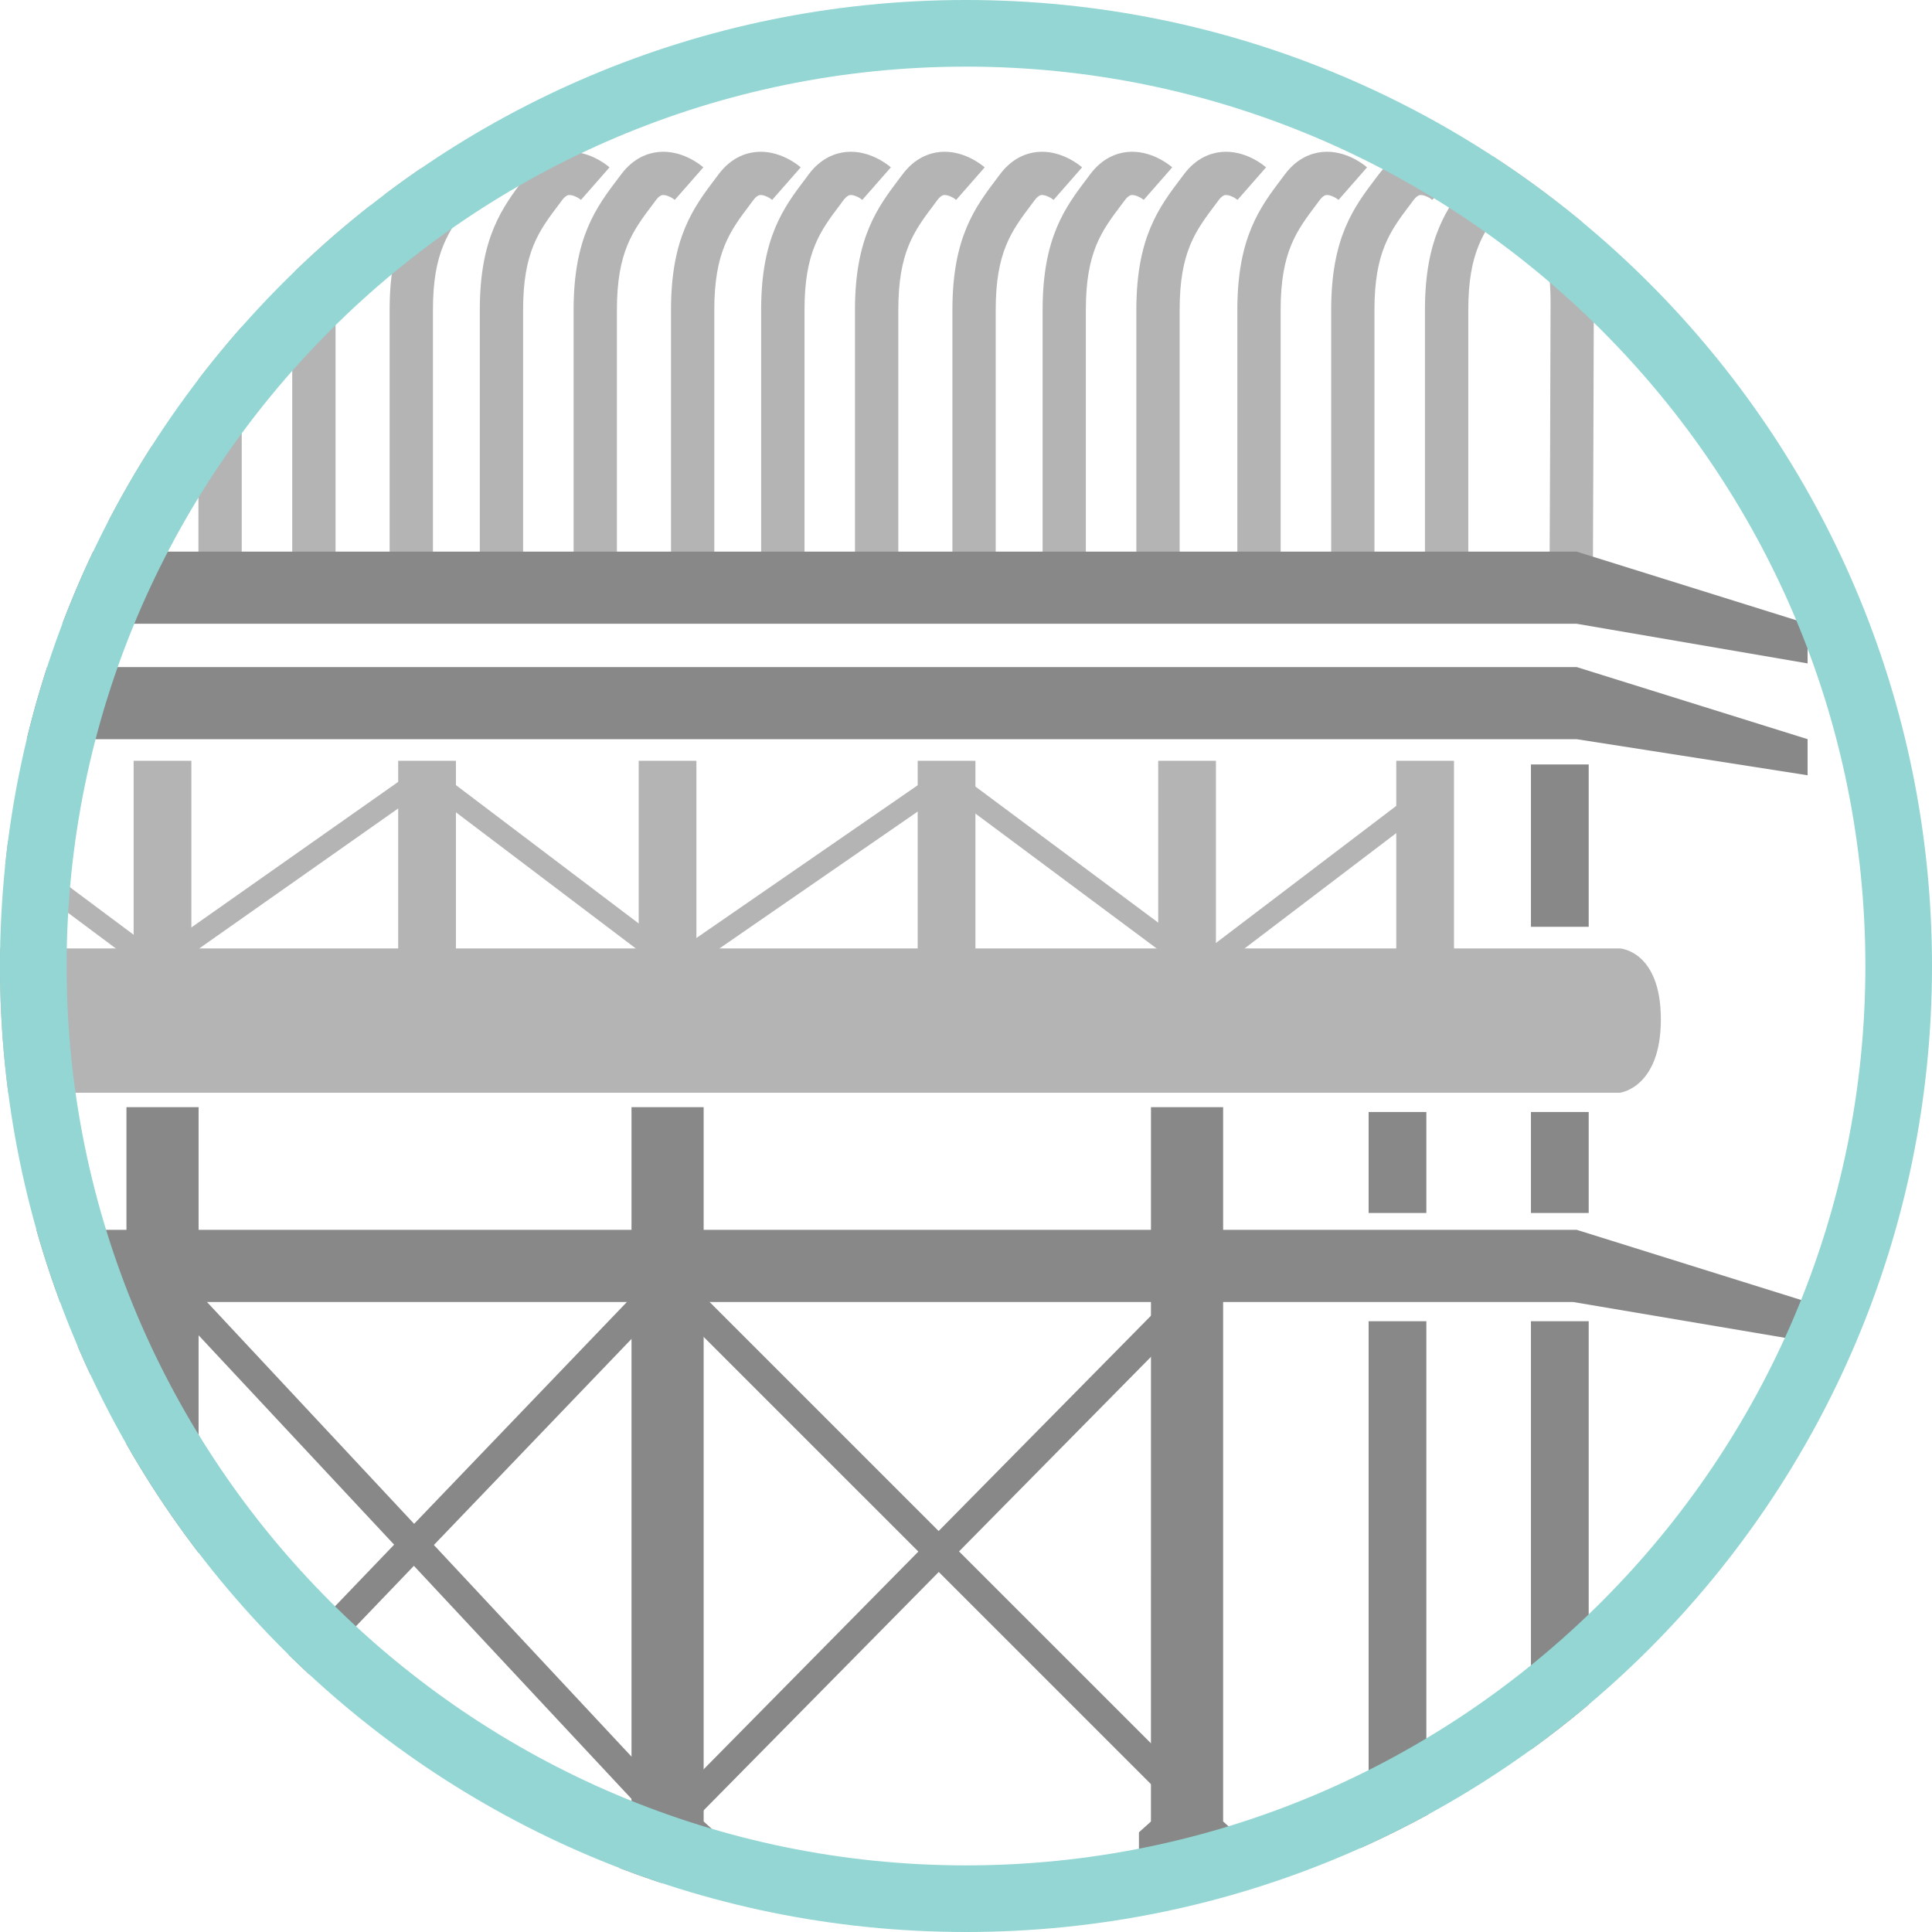 <svg xmlns="http://www.w3.org/2000/svg" xmlns:xlink="http://www.w3.org/1999/xlink" width="58" height="58" viewBox="0 0 58 58"><defs><path id="a" d="M0 29c0 16.017 12.984 29 29 29s29-12.983 29-29C58 12.984 45.016 0 29 0S0 12.984 0 29"/></defs><clipPath id="b"><use xlink:href="#a" overflow="visible"/></clipPath><path clip-path="url(#b)" fill="#B4B4B5" d="M36.057 29.466l-7.65-5.694-8.122 5.608-7.512-5.686-8.08 5.686-7.517-5.607-8.08 5.606-7.78-5.83.39-.52 7.403 5.548 8.08-5.606 7.513 5.606 8.084-5.69 7.516 5.69 8.12-5.605 7.63 5.68 6.607-5.023.394.517z"/><path clip-path="url(#b)" fill="#888" d="M34.553 33.238h2.166v22.094h-2.167zM45.96 39.664h1.734v15.668H45.96zM45.96 33.383h1.734v3.032H45.96zM45.96 22.95h1.734v4.873H45.96zM18.958 33.238h2.166v22.094h-2.166zM3.796 33.238h2.166v22.094H3.796z"/><path clip-path="url(#b)" fill="#B4B4B5" d="M34.77 22.84h1.733v7.077H34.77zM41.917 22.84h1.733v7.077h-1.733zM19.174 22.84h1.733v7.077h-1.733zM4.012 22.84h1.733v7.077H4.012zM11.954 22.84h1.733v7.077h-1.733zM27.55 22.84h1.733v7.077H27.55z"/><path clip-path="url(#b)" fill="#888" d="M54.265 39.087v1.19l-7.04-1.19H-83.062V36.92H47.333z"/><path clip-path="url(#b)" fill="#B4B4B5" d="M48.633 32.805H-84.362s-.866 0-.866-2.166c0-2.167.866-2.167.866-2.167H48.633s1.227.072 1.227 2.13-1.227 2.202-1.227 2.202"/><path clip-path="url(#b)" fill="#888" d="M-26.17 55.08l-15.524-15.81-15.593 15.59-15.902-15.9.614-.613 15.29 15.29 15.598-15.6 15.523 15.813 15.592-15.592L4.87 53.63 20.035 37.82l16.342 16.34-.613.613-15.716-15.714-15.162 15.81-15.457-15.386zM-10.417 55.525l-15.895-16.04-15.592 15.81-15.878-15.662-14.786 15.563-.628-.595 15.394-16.204 15.89 15.673 15.6-15.816L-10.44 54.27 4.876 37.655l15.318 16.403L35.617 38.42l.616.61-16.056 16.278L4.88 38.928z"/><path clip-path="url(#b)" fill="#B4B4B5" d="M-1.19 17.21h-1.3V9.303c0-2.177.68-3.08 1.338-3.95l.092-.122c.37-.495.808-.636 1.107-.667.722-.076 1.294.404 1.357.46L.548 6C.47 5.94.296 5.846.18 5.857c-.062.008-.13.06-.2.154l-.094.126c-.6.797-1.076 1.426-1.076 3.168v7.905zM1.626 17.21h-1.3V9.303c0-2.177.68-3.08 1.338-3.95l.092-.122c.37-.495.807-.636 1.106-.667.723-.077 1.294.404 1.358.458L3.363 6c-.076-.062-.25-.155-.367-.144-.062.008-.13.06-.2.154l-.095.127c-.6.796-1.074 1.425-1.074 3.167v7.905zM4.55 17.21h-1.3V9.303c0-2.177.68-3.08 1.338-3.95l.092-.123c.37-.494.807-.635 1.107-.666.72-.076 1.294.404 1.356.46L6.288 6c-.077-.062-.25-.155-.368-.144-.062.008-.13.06-.2.154l-.094.127c-.602.796-1.076 1.425-1.076 3.167v7.905zM7.257 17.21h-1.3V9.303c0-2.177.68-3.08 1.338-3.95l.092-.122c.37-.495.808-.636 1.107-.667.722-.076 1.294.404 1.356.46L8.995 6c-.077-.062-.25-.155-.368-.144-.062.008-.13.06-.2.154l-.094.127c-.6.796-1.076 1.425-1.076 3.167v7.905zM10.073 17.21h-1.3V9.303c0-2.177.68-3.08 1.337-3.95l.093-.122c.37-.495.807-.636 1.106-.667.722-.076 1.293.404 1.356.46L11.81 6c-.076-.063-.252-.157-.368-.145-.062.008-.13.06-.2.154l-.094.127c-.6.796-1.075 1.425-1.075 3.167v7.905zM12.997 17.21h-1.3V9.303c0-2.177.68-3.08 1.338-3.95l.092-.122c.37-.495.807-.636 1.107-.667.72-.076 1.294.404 1.356.46L14.735 6c-.077-.063-.25-.157-.368-.145-.062.008-.13.06-.2.154l-.094.127c-.602.796-1.076 1.425-1.076 3.167v7.905zM15.704 17.21h-1.3V9.303c0-2.177.68-3.08 1.338-3.95l.092-.122c.37-.495.807-.636 1.107-.667.723-.076 1.295.404 1.357.46L17.442 6c-.076-.063-.25-.157-.368-.145-.062.008-.13.06-.2.154l-.094.127c-.602.796-1.076 1.425-1.076 3.167v7.905zM18.52 17.21h-1.3V9.303c0-2.177.68-3.08 1.338-3.95l.093-.122c.37-.495.808-.636 1.107-.667.722-.076 1.294.404 1.357.46L20.258 6c-.077-.063-.25-.157-.368-.145-.062.008-.13.06-.2.154l-.094.127c-.6.796-1.076 1.425-1.076 3.167v7.905zM21.444 17.21h-1.3V9.303c0-2.177.68-3.08 1.338-3.95l.092-.122c.37-.495.807-.636 1.107-.667.722-.076 1.295.404 1.357.46L23.182 6c-.077-.063-.25-.157-.368-.145-.062.008-.13.06-.2.154l-.094.127c-.602.796-1.076 1.425-1.076 3.167v7.905zM24.15 17.21h-1.3V9.303c0-2.177.68-3.08 1.34-3.95l.09-.122c.372-.495.808-.636 1.108-.667.722-.076 1.293.404 1.356.46L25.888 6c-.075-.063-.25-.157-.367-.145-.06.008-.128.06-.2.154l-.093.127c-.602.796-1.076 1.425-1.076 3.167v7.905zM26.967 17.21h-1.3V9.303c0-2.177.68-3.08 1.338-3.95l.093-.122c.37-.495.807-.636 1.106-.667.72-.076 1.294.404 1.357.46L28.706 6c-.077-.063-.25-.157-.368-.145-.062.008-.13.06-.2.154l-.094.127c-.6.796-1.076 1.425-1.076 3.167v7.905zM29.892 17.21h-1.3V9.303c0-2.177.68-3.08 1.338-3.95l.092-.122c.37-.495.807-.636 1.106-.667.722-.076 1.294.404 1.357.46L31.63 6c-.077-.063-.253-.157-.368-.145-.062.008-.13.06-.2.154l-.095.127c-.6.796-1.075 1.425-1.075 3.167v7.905zM32.6 17.21h-1.3V9.303c0-2.177.68-3.08 1.337-3.95l.092-.122c.37-.495.806-.636 1.105-.667.723-.076 1.294.404 1.357.46L34.336 6c-.076-.063-.252-.157-.367-.145-.063.008-.13.06-.2.154l-.095.127c-.602.796-1.076 1.425-1.076 3.167v7.905zM35.414 17.21h-1.3V9.303c0-2.177.68-3.08 1.338-3.95l.092-.122c.37-.495.808-.636 1.107-.667.722-.076 1.295.404 1.357.46L37.152 6c-.077-.063-.25-.157-.368-.145-.062.008-.13.06-.2.154l-.094.127c-.6.796-1.076 1.425-1.076 3.167v7.905zM38.446 17.21h-1.3V9.303c0-2.177.68-3.08 1.338-3.95l.092-.122c.37-.495.808-.636 1.107-.667.722-.076 1.294.404 1.357.46L40.184 6c-.077-.063-.25-.157-.368-.145-.062.008-.13.06-.2.154l-.094.127c-.6.796-1.076 1.425-1.076 3.167v7.905zM41.263 17.21h-1.3V9.303c0-2.177.68-3.08 1.338-3.95l.093-.122c.37-.495.807-.636 1.107-.667.72-.076 1.294.404 1.356.46L43 6c-.075-.063-.252-.157-.367-.145-.062.008-.13.06-.2.154l-.094.127c-.603.796-1.077 1.425-1.077 3.167v7.905zM44.078 17.21h-1.3V9.303c0-2.177.68-3.08 1.338-3.95l.092-.122c.343-.457.815-.708 1.33-.708.44 0 .854.19 1.08.495.827 1.105 1.23 2.427 1.23 4.04 0 1.073-.027 7.76-.027 7.828l-1.3-.006c.002-.067.028-6.752.028-7.822 0-1.322-.3-2.35-.942-3.226-.046-.017-.19-.045-.357.177l-.095.127c-.6.796-1.076 1.425-1.076 3.167v7.905z"/><path clip-path="url(#b)" fill="#888" d="M54.265 22.19v1.084l-6.932-1.083H-83.062v-2.165H47.333zM54.265 18.726v1.19l-6.932-1.19H-83.062V16.56H47.333zM6.322 56.523H3.435v-1.516l.36-.325H5.96l.362.325zM21.484 56.523h-2.887v-1.516l.36-.325h2.167l.36.325zM37.08 56.523h-2.888v-1.516l.362-.325h2.166l.36.325zM47.947 55.874H45.71v-1.518l.278-.325h1.68l.28.326zM41.087 39.664h1.733v15.993h-1.733zM41.087 33.383h1.733v3.032h-1.733zM43.073 56.198h-2.238v-1.516l.28-.326h1.678l.28.326z"/><path fill="#93D6D3" d="M29 2c14.888 0 27 12.112 27 27S43.888 56 29 56 2 43.888 2 29 14.112 2 29 2m0-2C12.984 0 0 12.984 0 29s12.984 29 29 29 29-12.984 29-29S45.016 0 29 0"/></svg>